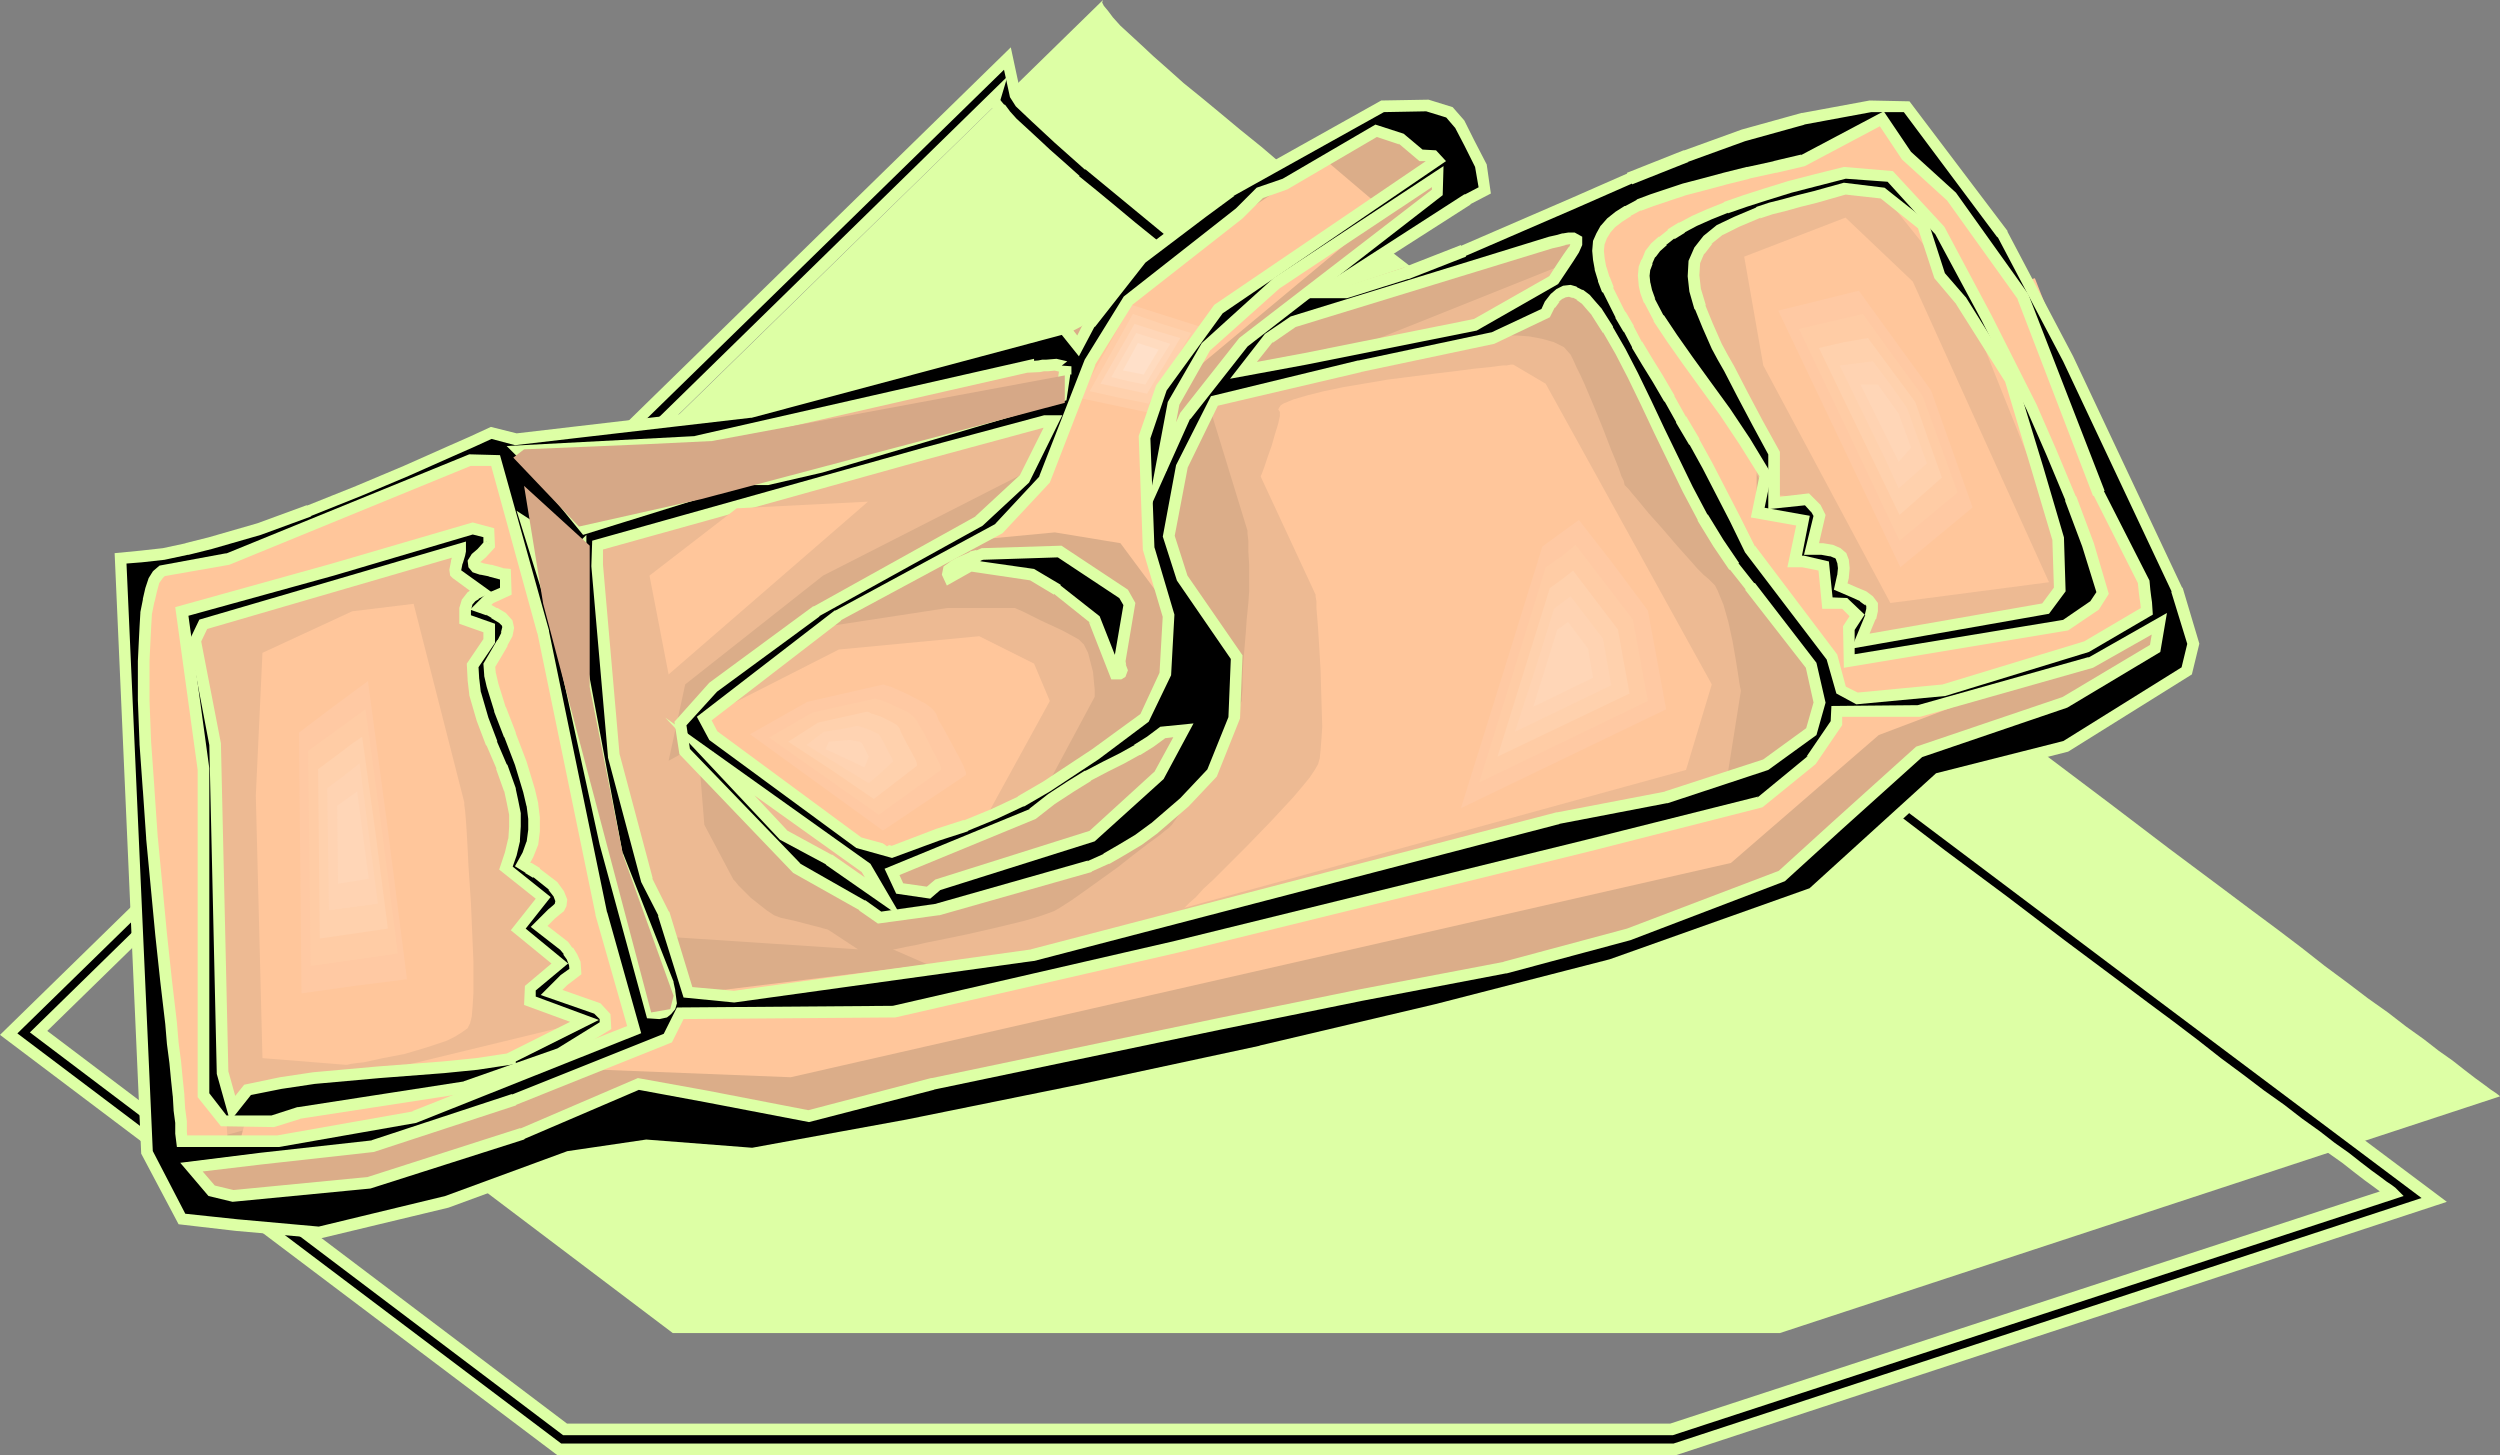 <?xml version="1.0" encoding="UTF-8" standalone="no"?>
<svg
   version="1.0"
   width="76.454mm"
   height="44.501mm"
   id="svg69"
   sodipodi:docname="Serving Tray 3.wmf"
   xmlns:inkscape="http://www.inkscape.org/namespaces/inkscape"
   xmlns:sodipodi="http://sodipodi.sourceforge.net/DTD/sodipodi-0.dtd"
   xmlns="http://www.w3.org/2000/svg"
   xmlns:svg="http://www.w3.org/2000/svg">
  <rect width="100%" height="100%" fill="#808080" stroke="none"/>
  <sodipodi:namedview
     id="namedview69"
     pagecolor="#ffffff"
     bordercolor="#000000"
     borderopacity="0.25"
     inkscape:showpageshadow="2"
     inkscape:pageopacity="0.0"
     inkscape:pagecheckerboard="0"
     inkscape:deskcolor="#d1d1d1"
     inkscape:document-units="mm" />
  <defs
     id="defs1">
    <pattern
       id="WMFhbasepattern"
       patternUnits="userSpaceOnUse"
       width="6"
       height="6"
       x="0"
       y="0" />
  </defs>
  <path
     style="fill:#ddffa5;fill-opacity:1;fill-rule:evenodd;stroke:none"
     d="M 127.488,0 16.896,108.096 77.76,154.08 h 127.968 l 83.232,-27.36 -0.096,-0.096 -0.384,-0.288 -0.576,-0.384 -0.768,-0.576 -1.056,-0.768 -1.248,-0.96 -1.344,-1.056 -1.632,-1.152 -1.728,-1.344 -2.016,-1.44 -2.112,-1.632 -2.304,-1.632 -2.4,-1.824 -2.592,-1.92 -2.688,-2.112 -2.784,-2.112 -2.976,-2.208 -3.072,-2.304 -6.432,-4.8 -6.816,-5.184 -7.008,-5.28 -7.392,-5.568 -7.488,-5.664 -15.264,-11.616 -15.168,-11.712 -7.488,-5.76 -7.2,-5.568 -7.008,-5.472 -6.624,-5.28 -6.336,-4.896 -2.976,-2.4 -2.88,-2.304 -2.688,-2.208 -2.592,-2.208 -2.496,-2.016 -2.304,-1.92 -2.208,-1.824 -2.016,-1.632 -1.824,-1.632 -1.632,-1.44 -1.44,-1.344 -1.248,-1.152 -1.152,-1.056 -0.864,-0.96 -0.576,-0.768 -0.48,-0.576 -0.192,-0.384 z"
     id="path1" />
  <path
     style="fill:#000000;fill-opacity:1;fill-rule:evenodd;stroke:none"
     d="m 115.008,11.232 -0.096,0.288 0.192,0.384 0.48,0.576 0.576,0.768 0.864,0.96 1.152,1.056 1.248,1.152 1.44,1.344 1.632,1.44 1.824,1.632 2.016,1.632 2.208,1.824 2.304,1.92 2.496,2.016 2.592,2.208 2.784,2.208 2.784,2.304 2.976,2.4 6.336,4.896 6.72,5.28 6.912,5.472 7.296,5.568 7.392,5.76 15.264,11.712 15.264,11.616 7.488,5.664 7.296,5.568 7.104,5.28 6.816,5.184 6.432,4.8 3.072,2.304 2.976,2.208 2.784,2.112 2.688,2.112 2.592,1.92 2.4,1.824 2.304,1.632 2.112,1.632 2.016,1.44 1.728,1.344 1.632,1.152 1.344,1.056 1.248,0.96 1.056,0.768 0.768,0.576 0.576,0.384 0.384,0.288 0.096,0.096 -83.328,27.264 H 65.28 L 4.416,119.232 Z M 0.96,119.52 l 63.648,48 H 193.632 L 281.376,138.72 249.888,115.104 218.496,91.488 179.04,61.44 159.456,46.176 140.064,30.816 125.856,19.104 122.4,16.032 l -2.688,-2.496 -1.824,-1.728 -0.576,-0.864 -0.864,-4.224 z"
     id="path2" />
  <path
     style="fill:#ddffa5;fill-opacity:1;fill-rule:nonzero;stroke:none"
     d="m 115.488,11.712 -1.152,-0.672 -0.096,0.576 0.288,0.672 0.576,0.576 h -0.096 l 0.576,0.768 0.096,0.096 0.864,0.96 1.152,1.056 1.248,1.152 1.44,1.344 1.632,1.44 1.824,1.632 h 0.096 l 2.016,1.632 2.208,1.824 2.304,1.92 2.496,2.016 h -0.096 l 2.592,2.208 h 0.096 l 2.784,2.208 2.784,2.304 2.976,2.4 v 0.096 l 6.336,4.896 6.72,5.28 V 48 l 6.912,5.472 v 0.096 l 7.296,5.568 7.392,5.76 15.264,11.712 15.264,11.616 7.488,5.664 7.296,5.568 7.104,5.28 6.816,5.184 6.432,4.8 3.072,2.304 2.976,2.208 2.784,2.112 2.688,2.112 2.592,1.92 2.4,1.824 2.304,1.632 2.112,1.632 2.016,1.44 1.728,1.344 1.632,1.152 1.344,1.056 1.248,0.96 1.056,0.768 0.768,0.576 0.576,0.384 0.384,0.288 -0.096,-0.096 0.096,0.096 0.288,-1.152 -83.328,27.264 H 193.248 65.28 l 0.384,0.096 -60.864,-45.984 0.096,1.056 110.592,-108 0.96,-2.88 -112.992,110.496 61.632,46.56 h 128.256 l 84.48,-27.648 -0.864,-0.864 -0.096,-0.096 -0.384,-0.288 -0.576,-0.384 -0.768,-0.576 -1.056,-0.768 -1.248,-0.96 -1.344,-1.056 -1.632,-1.152 -1.728,-1.344 -2.016,-1.44 -2.112,-1.632 -2.304,-1.632 -2.4,-1.824 -2.592,-1.92 -2.688,-2.112 -2.784,-2.112 -2.976,-2.208 -3.072,-2.304 -6.432,-4.8 -6.816,-5.184 -7.104,-5.28 -7.296,-5.568 -7.488,-5.664 -15.264,-11.616 -15.264,-11.712 -7.392,-5.76 -7.296,-5.568 v 0.096 L 157.92,47.04 v -0.096 l -6.72,-5.28 -6.336,-4.896 v 0.096 l -2.976,-2.4 -2.784,-2.304 -2.784,-2.208 h 0.096 l -2.592,-2.208 h -0.096 l -2.496,-2.016 -2.304,-1.92 -2.208,-1.824 -2.016,-1.632 h 0.096 l -1.824,-1.632 -1.632,-1.44 -1.44,-1.344 -1.248,-1.152 -1.152,-1.056 -0.864,-0.96 0.096,0.096 -0.576,-0.768 h -0.096 l -0.48,-0.576 0.096,0.096 -0.192,-0.384 0.096,0.48 0.864,-2.88 z"
     id="path3" />
  <path
     style="fill:#ddffa5;fill-opacity:1;fill-rule:nonzero;stroke:none"
     d="m 0,119.616 64.416,48.576 H 193.728 L 282.816,138.912 250.272,114.528 218.88,90.912 179.424,60.864 159.84,45.6 v 0.096 L 140.448,30.336 126.24,18.624 h 0.096 l -3.456,-3.072 -2.688,-2.496 -1.824,-1.728 0.096,0.096 -0.576,-0.864 0.096,0.288 L 116.832,5.472 0,119.616 1.44,120 116.928,7.2 l -1.152,-0.384 0.96,4.416 0.672,1.056 1.824,1.728 2.688,2.496 3.456,3.072 h 0.096 l 14.208,11.712 19.392,15.36 v 0.096 l 19.584,15.264 39.456,30.048 31.392,23.616 31.488,23.616 0.192,-1.248 -87.744,28.8 h 0.192 -129.024 l 0.384,0.096 -63.648,-48 L 1.44,120 Z"
     id="path4" />
  <path
     style="fill:#dbad89;fill-opacity:1;fill-rule:evenodd;stroke:none"
     d="m 124.992,37.728 23.232,-17.76 12.672,-7.104 7.584,2.496 2.016,5.088 -17.664,13.632 33.408,-11.136 38.976,53.184 25.344,-6.624 0.96,6.144 -16.704,9.12 -11.616,2.976 -15.744,14.688 -41.472,12.096 -73.92,16.8 -19.776,-3.072 -22.176,10.656 -26.304,2.496 -4.128,-8.16 52.608,-68.256 z"
     id="path5" />
  <path
     style="fill:#edba93;fill-opacity:1;fill-rule:evenodd;stroke:none"
     d="m 139.776,46.944 0.768,-2.208 18.144,-3.36 14.4,-2.592 h 2.304 l 1.344,0.096 1.536,0.288 1.344,0.384 1.152,0.576 0.768,0.864 0.288,0.576 0.384,0.864 0.48,0.96 0.48,1.056 1.056,2.496 1.056,2.592 0.96,2.496 0.48,1.152 0.384,0.96 0.288,0.864 0.288,0.576 0.096,0.48 0.096,0.096 0.096,0.096 0.288,0.288 0.384,0.48 0.576,0.672 1.344,1.632 1.632,1.824 1.728,2.016 1.632,1.824 0.672,0.768 0.672,0.672 0.576,0.48 0.384,0.384 0.384,0.384 0.288,0.576 0.672,1.632 0.576,2.016 0.48,2.208 0.384,2.208 0.288,1.824 0.096,0.672 0.096,0.576 0.096,0.384 v 0.096 l -1.92,12.096 -90.144,20.352 -5.952,-2.592 h 0.192 l 0.48,-0.096 0.864,-0.192 1.056,-0.192 1.248,-0.288 1.44,-0.288 3.264,-0.672 3.36,-0.768 3.168,-0.768 1.344,-0.384 1.152,-0.384 1.056,-0.384 0.672,-0.384 1.344,-0.864 1.632,-1.152 3.744,-2.688 1.824,-1.44 1.632,-1.248 1.44,-1.056 0.576,-0.48 0.384,-0.288 0.384,-0.384 0.48,-0.672 0.576,-0.864 0.672,-1.056 1.344,-2.304 1.44,-2.592 1.344,-2.592 0.576,-1.152 0.576,-0.96 0.48,-0.864 0.288,-0.672 0.192,-0.384 0.096,-0.192 V 80.64 l 0.096,-0.96 v -1.44 l 0.096,-1.728 0.288,-3.456 0.096,-1.44 0.096,-0.96 0.096,-0.96 0.096,-1.344 V 65.28 l -0.096,-1.536 v -1.248 l -0.096,-0.864 v -0.288 l -4.416,-14.4 54.432,-17.76 5.088,18.432 14.496,27.84 31.776,-7.104 L 216,14.4 189.696,26.976 Z"
     id="path6" />
  <path
     style="fill:#ffc69b;fill-opacity:1;fill-rule:evenodd;stroke:none"
     d="m 121.344,52.896 6.336,-17.76 25.44,-16.704 7.008,5.952 -25.824,21.504 1.824,25.824 -6.624,-8.928 -7.584,-1.248 -10.176,0.96 z"
     id="path7" />
  <path
     style="fill:#edba93;fill-opacity:1;fill-rule:evenodd;stroke:none"
     d="m 82.848,80.544 0.48,-0.48 0.672,-0.576 1.728,-1.344 4.128,-2.592 2.016,-1.248 1.632,-0.96 0.672,-0.384 0.48,-0.192 0.384,-0.192 0.096,-0.096 14.4,-2.208 h 7.776 l 0.192,0.096 0.672,0.288 0.96,0.48 1.152,0.576 2.496,1.152 1.056,0.576 0.864,0.48 0.576,0.576 0.48,0.96 0.576,2.208 0.096,1.056 0.096,0.96 v 0.864 l -6.336,11.808 -12.096,4.512 z"
     id="path8" />
  <path
     style="fill:#ffc69b;fill-opacity:1;fill-rule:evenodd;stroke:none"
     d="m 79.584,114.912 48.096,-5.952 76.032,-18.432 8.928,-9.216 36.288,-12.96 2.208,3.744 -33.984,12.864 -17.088,14.784 -108.672,24.768 -26.688,-1.056 0.192,-0.096 0.48,-0.192 0.672,-0.48 0.96,-0.48 1.152,-0.576 1.248,-0.672 2.784,-1.44 2.688,-1.536 1.248,-0.768 1.152,-0.672 0.96,-0.576 0.672,-0.48 0.48,-0.384 z"
     id="path9" />
  <path
     style="fill:#edba93;fill-opacity:1;fill-rule:evenodd;stroke:none"
     d="m 64.704,49.92 20.736,-1.536 39.264,-9.6 -4.128,14.784 -25.44,12.96 -15.936,12.576 -1.92,8.832 4.512,-2.496 20.736,13.152 0.288,6.336 -9.6,-5.184 -12.576,-14.016 0.768,9.6 3.36,6.336 0.192,0.192 0.384,0.48 0.672,0.672 0.768,0.768 1.824,1.44 0.864,0.576 0.768,0.288 1.728,0.384 1.824,0.48 0.768,0.192 0.672,0.192 0.384,0.096 0.192,0.096 3.36,2.208 -21.888,-1.44 -7.008,-17.376 -1.44,4.416 -0.768,24.384 -47.328,12.96 L 18.144,72.48 57.312,51.36 Z"
     id="path10" />
  <path
     style="fill:#ffc69b;fill-opacity:1;fill-rule:evenodd;stroke:none"
     d="M 218.208,12.864 234.144,32.16 227.808,35.136 216,20.352 Z"
     id="path11" />
  <path
     style="fill:#ffc69b;fill-opacity:1;fill-rule:evenodd;stroke:none"
     d="m 187.488,21.792 -3.648,8.16 27.36,50.592 12.192,1.536 26.976,-11.424 -15.168,-38.496 -8.16,2.208 13.728,34.368 -26.304,6.72 1.152,-5.952 -2.976,-1.152 0.384,-3.264 -5.184,-0.768 1.536,-6.624 -6.336,-0.768 v -7.776 l -10.368,-21.504 25.92,-7.008 0.768,-8.448 z"
     id="path12" />
  <path
     style="fill:#ffc69b;fill-opacity:1;fill-rule:evenodd;stroke:none"
     d="M 57.024,50.688 19.2,67.104 l 1.152,3.552 34.464,-8.928 -1.536,2.976 2.592,3.36 -1.824,2.208 2.208,0.672 0.288,8.928 4.512,16.512 -2.208,2.976 5.856,5.568 -4.32,2.208 5.472,4.416 -4.032,2.976 6.624,3.36 -39.552,9.6 -1.152,4.416 18.144,-1.056 28.128,-11.808 z"
     id="path13" />
  <path
     style="fill:#ffc69b;fill-opacity:1;fill-rule:evenodd;stroke:none"
     d="m 22.368,63.456 -7.104,3.072 3.648,66.912 H 26.4 Z"
     id="path14" />
  <path
     style="fill:#ffc69b;fill-opacity:1;fill-rule:evenodd;stroke:none"
     d="m 79.584,83.904 17.376,-8.832 16.224,-1.536 6.336,3.168 1.824,4.32 -7.008,12.768 -14.016,5.952 z"
     id="path15" />
  <path
     style="fill:#ffc69b;fill-opacity:1;fill-rule:evenodd;stroke:none"
     d="m 123.552,46.848 7.008,-12.768 9.6,3.072 -7.008,11.712 z"
     id="path16" />
  <path
     style="fill:#ffcca5;fill-opacity:1;fill-rule:evenodd;stroke:none"
     d="m 124.704,45.984 3.072,-5.376 2.976,-5.376 8.16,2.592 -2.976,4.992 -3.072,4.896 z"
     id="path17" />
  <path
     style="fill:#ffd1ad;fill-opacity:1;fill-rule:evenodd;stroke:none"
     d="m 125.952,45.216 4.992,-8.928 3.36,1.152 3.36,1.056 -2.4,4.128 -2.496,4.032 -3.36,-0.672 z"
     id="path18" />
  <path
     style="fill:#ffd6b7;fill-opacity:1;fill-rule:evenodd;stroke:none"
     d="m 127.2,44.352 3.936,-6.912 2.688,0.864 2.592,0.768 -1.92,3.264 -1.92,3.168 z"
     id="path19" />
  <path
     style="fill:#ffdbbf;fill-opacity:1;fill-rule:evenodd;stroke:none"
     d="m 128.448,43.584 2.88,-5.088 3.936,1.248 -1.44,2.304 -1.44,2.4 -1.92,-0.384 z"
     id="path20" />
  <path
     style="fill:#ffe0c9;fill-opacity:1;fill-rule:evenodd;stroke:none"
     d="m 129.792,42.816 1.728,-3.168 2.4,0.768 -1.728,2.88 z"
     id="path21" />
  <path
     style="fill:#000000;fill-opacity:1;fill-rule:evenodd;stroke:none"
     d="m 102.144,103.776 -2.016,-3.456 -18.144,-12.96 8.544,9.12 5.28,2.88 z m 67.68,-87.264 1.344,2.688 0.48,2.784 -2.016,1.056 -16.8,10.752 h 2.784 l 6.912,-2.208 6.624,-2.592 12.864,-5.568 6.336,-2.784 6.528,-2.592 6.624,-2.4 6.912,-1.92 7.776,-1.44 h 4.224 l 11.04,14.784 7.584,14.4 12.576,26.688 1.92,6.24 -0.768,3.168 -14.016,8.736 -14.688,3.648 -14.592,13.344 -23.232,8.256 -20.16,5.184 -20.352,4.8 -20.544,4.416 -20.352,4.128 -17.856,3.264 -12.288,-0.96 -8.928,1.344 -14.112,5.184 -14.688,3.552 -9.6,-0.864 -6.336,-0.672 -4.032,-7.776 -3.072,-68.64 2.4,-0.192 2.592,-0.288 2.688,-0.576 2.688,-0.672 5.664,-1.632 5.76,-2.112 5.76,-2.304 5.472,-2.304 5.184,-2.304 2.4,-1.056 2.304,-1.056 2.784,0.768 27.072,-3.168 36.288,-9.696 1.632,2.112 1.344,-2.592 5.952,-7.584 7.104,-5.376 3.264,-2.4 17.568,-9.792 5.184,-0.096 2.496,0.768 1.152,1.344 z m -5.568,1.44 -2.304,-1.92 -2.88,-0.96 -10.56,6.24 -2.88,0.96 -2.4,2.4 -12.864,10.08 -4.416,7.104 -5.184,13.536 -5.28,5.664 -18.624,10.08 -15.456,11.904 1.056,2.016 16.8,12.384 3.84,1.056 5.28,-2.016 3.264,-1.056 3.264,-1.344 3.072,-1.44 2.976,-1.728 5.664,-3.744 5.664,-4.128 2.4,-5.184 0.384,-6.72 -2.304,-7.68 -0.48,-12.96 1.92,-5.664 6.624,-9.12 25.344,-17.184 -0.48,-0.576 z m 61.344,4.8 -5.28,-4.8 -2.784,-4.224 -9.12,4.8 -3.264,0.768 -3.072,0.672 -2.688,0.672 -2.496,0.672 -2.208,0.576 -2.016,0.672 -1.728,0.576 -1.536,0.576 -1.248,0.672 -1.056,0.672 -0.864,0.672 -0.672,0.768 -0.48,0.768 -0.288,0.768 -0.096,0.96 0.096,0.96 0.192,1.056 0.384,1.248 0.48,1.248 0.672,1.344 0.768,1.536 0.96,1.632 0.96,1.824 1.152,1.92 1.248,2.016 1.344,2.304 1.344,2.4 1.536,2.592 1.536,2.784 1.536,2.976 1.632,3.168 1.728,3.456 9.504,12.48 0.96,3.84 1.92,0.96 10.08,-0.96 16.416,-4.992 7.008,-4.128 -0.096,-0.96 -0.096,-0.672 -0.096,-0.768 -0.096,-0.96 -5.184,-10.272 -8.736,-22.752 z m -1.44,3.84 -5.664,-6.24 -5.28,-0.384 -3.36,0.864 -2.976,0.768 -2.784,0.864 -2.4,0.768 -2.208,0.768 -1.92,0.768 -1.728,0.768 -1.44,0.768 -1.248,0.768 -0.96,0.768 -0.864,0.768 -0.576,0.768 -0.384,0.864 -0.288,0.768 -0.096,0.864 0.096,0.96 0.192,0.864 0.384,1.056 1.056,2.016 1.536,2.304 1.824,2.592 2.016,2.784 2.304,3.168 2.304,3.456 2.4,3.84 -0.96,4.32 5.28,0.96 -0.96,4.704 h 0.96 l 2.4,0.48 0.384,4.32 h 2.016 l 1.44,1.44 -0.96,1.44 v 3.84 l 25.056,-4.128 3.36,-2.304 0.96,-1.44 -1.728,-5.568 -2.016,-5.376 -2.208,-5.28 -2.304,-5.28 -5.184,-10.272 z m -80.448,12.96 22.464,-17.28 v -1.92 l -18.624,12.384 -8.16,7.296 -3.744,6.624 -1.44,7.68 2.784,-6.24 z m 78.624,-13.44 -4.8,-3.84 -4.32,-0.48 -3.36,0.96 -1.92,0.48 -1.728,0.48 -1.536,0.384 -1.44,0.48 -2.496,1.056 -1.92,0.96 -1.44,1.152 -0.96,1.248 -0.576,1.344 -0.096,1.536 0.192,1.728 0.576,1.92 0.864,2.112 1.056,2.4 0.672,1.248 0.768,1.344 1.536,2.976 1.728,3.264 1.92,3.552 v 5.76 l 3.84,-0.48 0.96,1.056 0.48,0.864 -0.96,3.84 h 1.248 l 1.056,0.192 0.672,0.288 0.48,0.384 0.192,0.576 0.096,0.768 -0.096,0.96 -0.288,1.152 1.536,0.672 1.056,0.48 0.672,0.48 0.384,0.48 v 0.672 l -0.192,0.768 -0.48,1.152 -0.672,1.632 21.408,-3.744 1.632,-2.208 -0.192,-5.952 -2.4,-8.064 -3.072,-10.272 -5.76,-9.12 -2.496,-2.88 z m -42.72,6.24 0.864,-1.344 0.768,-1.152 0.672,-0.96 0.288,-0.672 v -0.48 l -0.384,-0.192 h -0.48 l -0.576,0.096 -0.672,0.192 -0.864,0.192 -29.76,9.12 -2.784,1.92 -2.976,3.744 7.2,-1.344 19.584,-3.936 z m 29.76,44.544 -7.104,-9.12 -1.824,-2.304 -1.824,-2.688 -1.824,-2.976 -1.728,-3.264 -3.264,-6.72 -1.536,-3.264 -1.536,-3.168 -1.44,-2.784 -1.44,-2.496 -1.344,-2.112 -0.672,-0.768 -0.576,-0.672 -0.672,-0.48 -0.576,-0.288 -0.576,-0.192 -0.576,0.096 -0.576,0.288 -0.576,0.48 -0.576,0.768 -0.48,0.96 -6.144,2.88 -15.36,3.264 -16.8,3.936 -3.744,7.68 -1.536,8.064 1.536,4.8 6.336,9.12 -0.288,7.008 -2.592,6.432 -3.168,3.36 -3.456,2.976 -1.824,1.344 -1.92,1.152 -1.824,1.056 -1.92,0.864 -17.568,4.992 -6.72,0.96 -2.016,-1.44 -7.584,-4.32 -12.96,-13.44 -0.48,-3.264 3.84,-4.224 11.904,-8.736 18.816,-10.464 5.184,-4.8 3.36,-6.72 h -0.96 l -13.824,3.744 -37.92,10.56 v 2.4 l 1.92,21.984 3.84,14.4 1.92,3.84 2.784,9.12 5.376,0.48 34.464,-4.8 60.768,-15.84 12.48,-2.4 11.52,-3.744 5.28,-3.84 0.96,-3.36 z m -86.688,-31.104 0.48,-3.456 v 0.096 l -1.152,-0.288 -0.96,0.096 h -0.48 l -0.48,0.096 -1.248,0.096 v -0.096 l -38.4,8.736 -20.352,1.056 1.056,1.056 6.432,7.872 18.144,-5.664 h 2.976 l 6.144,-1.44 z M 62.784,73.056 57.312,53.184 h -2.976 l -28.032,11.424 -7.584,1.344 -0.48,0.48 -0.48,0.672 -0.288,1.056 -0.288,1.248 -0.288,1.44 -0.096,1.632 -0.096,1.92 -0.096,2.016 v 4.512 l 0.192,4.992 0.384,5.376 0.384,5.568 1.056,11.136 0.576,5.376 0.576,4.896 0.192,2.304 0.288,2.208 0.192,2.016 0.192,1.824 0.096,1.632 0.192,1.44 v 1.248 l 0.096,0.96 H 32.16 l 15.744,-2.784 25.44,-10.08 -3.84,-13.44 z m 3.744,-9.024 h -0.384 l -5.28,-3.456 3.36,10.56 5.76,26.304 5.28,19.68 h 0.864 l 0.672,-0.192 0.384,-0.192 0.288,-0.384 0.096,-0.384 -0.192,-1.344 -0.192,-0.864 -5.856,-14.88 -4.224,-22.464 v -12.96 z m -9.984,-1.056 v -1.44 l -1.92,-0.48 -16.224,4.8 -17.376,4.8 2.496,18.24 v 37.728 l 2.304,2.976 h 5.76 l 2.976,-0.96 19.2,-2.976 10.944,-3.84 5.28,-3.264 v -1.056 l -0.96,-0.96 -5.28,-1.824 1.44,-1.44 1.344,-0.96 -0.096,-0.96 -0.288,-0.768 -0.48,-0.672 -0.48,-0.576 -2.88,-2.304 1.44,-1.44 0.576,-0.384 0.288,-0.288 0.192,-0.384 0.096,-0.48 -0.288,-0.768 -0.672,-0.864 -1.92,-1.536 -0.96,-0.576 -0.672,-0.384 0.672,-1.152 0.48,-1.344 L 61.728,96 V 94.56 L 61.536,93.024 61.152,91.392 60.192,88.224 58.944,84.96 57.792,81.984 56.928,79.2 56.64,77.952 l -0.096,-1.056 0.864,-1.44 0.672,-1.152 0.48,-0.96 0.192,-0.768 L 58.656,72 58.08,71.424 l -0.96,-0.576 -0.672,-0.384 -0.864,-0.288 0.96,-0.96 1.92,-0.864 v -2.016 h -0.48 L 56.64,65.952 55.68,65.76 55.008,65.568 54.72,65.28 v -0.288 l 0.288,-0.48 0.672,-0.576 z m -3.84,3.36 -0.096,-0.096 v -0.288 l 0.192,-0.96 0.288,-0.96 0.096,-0.384 v -0.192 l -29.664,8.64 -0.96,2.016 2.304,11.904 0.864,38.016 1.152,4.128 1.728,-2.208 3.84,-0.768 3.84,-0.576 7.488,-0.672 7.488,-0.576 3.84,-0.384 3.84,-0.576 v -0.096 l 8.64,-4.32 -6.336,-2.304 v -1.44 l 3.456,-2.88 -4.8,-3.936 2.88,-3.648 -4.32,-3.456 0.576,-1.632 0.384,-1.632 0.096,-1.536 v -1.44 l -0.288,-1.44 -0.288,-1.344 -0.96,-2.688 -1.152,-2.688 -1.056,-2.784 -0.864,-2.976 -0.192,-1.632 -0.096,-1.632 1.92,-2.784 v -1.536 l -2.784,-0.96 v -1.248 l 0.192,-0.768 0.576,-0.672 0.48,-0.288 0.576,-0.288 z m 77.856,3.456 -0.672,-1.152 -7.392,-4.896 -8.928,0.288 -0.48,0.192 -0.768,0.192 -1.536,0.672 -0.672,0.384 -0.48,0.384 -0.096,0.48 0.192,0.48 2.496,-1.44 7.104,1.056 2.88,1.728 4.32,3.456 2.4,6.24 h 0.48 l 0.192,-0.096 0.096,-0.288 -0.192,-0.48 -0.096,-0.576 z m 108.096,11.424 10.464,-6.24 0.48,-2.88 -7.968,4.512 -19.776,5.568 h -9.6 v 1.44 l -2.88,4.224 -5.952,4.896 -19.872,4.992 -47.616,11.712 -32.544,7.488 -24.768,0.192 -1.44,2.88 -17.76,7.104 -16.32,5.376 -12.96,1.44 -8.064,0.96 2.4,2.784 2.4,0.576 15.84,-1.536 17.664,-5.664 13.44,-5.76 7.776,1.44 11.904,2.304 14.304,-3.744 33.024,-6.912 16.512,-3.36 16.608,-3.168 14.304,-3.84 17.664,-6.72 6.336,-5.76 9.6,-8.64 z m -112.416,15.456 7.68,-7.008 2.88,-5.28 -2.4,0.288 -1.44,1.056 -1.536,0.96 -1.728,0.96 -1.92,0.96 -2.016,1.056 -2.016,1.248 -2.208,1.44 -2.208,1.728 -16.224,6.72 0.864,1.92 3.36,0.48 1.056,-0.96 z"
     id="path22" />
  <path
     style="fill:#ddffa5;fill-opacity:1;fill-rule:nonzero;stroke:none"
     d="m 104.256,106.08 -3.648,-6.24 -23.712,-16.896 13.248,14.112 5.376,2.88 h -0.096 l 8.832,6.144 -1.728,-2.88 -6.336,-4.416 h -0.096 l -5.28,-2.88 0.192,0.096 -8.544,-9.12 -0.864,1.056 18.144,12.96 -0.192,-0.192 2.016,3.456 0.96,-0.96 z"
     id="path23" />
  <path
     style="fill:#ddffa5;fill-opacity:1;fill-rule:nonzero;stroke:none"
     d="m 169.248,16.8 1.344,2.688 -0.096,-0.192 0.48,2.784 0.384,-0.672 -2.016,1.056 h -0.096 l -18.624,12 h 5.088 l 7.008,-2.208 h 0.096 l 6.624,-2.592 V 29.568 L 182.304,24 188.64,21.216 v 0.096 l 6.528,-2.592 h -0.096 l 6.624,-2.4 6.912,-1.92 h -0.096 l 7.776,-1.44 h -0.096 4.224 l -0.576,-0.288 11.04,14.784 V 27.36 l 7.584,14.4 12.576,26.688 -0.096,-0.096 1.92,6.24 v -0.384 l -0.768,3.168 0.288,-0.384 -14.016,8.736 0.192,-0.096 -14.784,3.744 -14.784,13.44 0.288,-0.192 -23.232,8.256 -20.16,5.184 -20.352,4.8 h 0.096 l -20.544,4.416 -20.352,4.128 -17.856,3.264 h 0.192 l -12.384,-0.96 -9.12,1.344 -14.112,5.184 -14.688,3.552 h 0.288 l -9.6,-0.864 -6.336,-0.672 0.48,0.384 -4.032,-7.776 0.096,0.288 -3.072,-68.64 -0.576,0.672 2.4,-0.192 2.592,-0.288 2.688,-0.576 h 0.096 l 2.688,-0.672 5.664,-1.632 5.76,-2.112 0.096,-0.096 5.76,-2.304 5.472,-2.304 5.184,-2.304 2.4,-1.056 2.304,-1.056 -0.48,0.096 2.88,0.768 27.264,-3.168 h 0.096 l 36.288,-9.696 -0.768,-0.288 2.304,2.88 1.824,-3.456 v 0.096 l 5.952,-7.584 -0.192,0.192 7.104,-5.376 3.264,-2.4 h -0.096 l 17.568,-9.792 -0.288,0.096 5.184,-0.096 h -0.192 l 2.496,0.768 -0.288,-0.192 1.152,1.344 -0.096,-0.192 1.152,2.208 1.152,-0.576 -1.152,-2.304 -1.344,-1.536 -2.784,-0.864 -5.472,0.096 -17.664,9.888 h -0.096 l -3.264,2.4 -7.2,5.472 -6.048,7.68 -1.344,2.688 1.152,-0.096 -1.92,-2.496 -36.768,9.792 h 0.096 L 59.52,50.112 h 0.288 l -3.072,-0.768 -2.496,1.152 -2.4,1.056 -5.184,2.304 -5.472,2.304 -5.76,2.304 0.096,-0.096 -5.76,2.112 -5.664,1.632 -2.688,0.672 h 0.096 l -2.688,0.576 -2.592,0.288 -2.976,0.288 3.072,69.408 4.32,8.16 6.624,0.768 9.792,0.864 14.784,-3.552 14.112,-5.184 h -0.096 l 8.928,-1.344 h -0.192 l 12.384,0.96 17.952,-3.264 20.352,-4.128 20.544,-4.416 h 0.096 l 20.352,-4.8 20.16,-5.184 23.424,-8.352 14.688,-13.44 -0.288,0.192 14.784,-3.744 14.304,-8.928 0.864,-3.552 -1.92,-6.432 -0.096,-0.096 -12.576,-26.688 -7.584,-14.4 v -0.096 l -11.328,-14.976 -4.608,-0.096 -7.776,1.44 h -0.096 l -6.912,1.92 -6.624,2.4 h -0.096 l -6.528,2.592 v 0.096 l -6.336,2.784 -12.864,5.568 V 28.32 l -6.624,2.592 h 0.096 l -6.912,2.208 h 0.192 -2.784 l 0.384,1.248 16.8,-10.752 h -0.096 l 2.4,-1.248 -0.48,-3.36 -1.44,-2.784 z"
     id="path24" />
  <path
     style="fill:#ddffa5;fill-opacity:1;fill-rule:nonzero;stroke:none"
     d="m 164.256,17.28 0.384,0.192 -2.4,-2.016 -3.264,-1.056 -10.848,6.336 0.192,-0.096 -3.072,1.056 -2.496,2.496 0.096,-0.096 -12.96,10.176 -4.512,7.296 -5.28,13.536 0.192,-0.192 -5.28,5.664 L 115.2,60.48 96.576,70.56 H 96.48 l -15.936,12.288 1.44,2.688 16.992,12.48 4.128,1.152 5.472,-2.016 3.264,-1.056 0.096,-0.096 3.264,-1.344 3.072,-1.44 h 0.096 l 2.976,-1.728 5.664,-3.744 5.76,-4.32 2.592,-5.376 0.384,-7.008 -2.304,-7.776 v 0.192 l -0.48,-12.96 v 0.192 l 1.92,-5.664 -0.096,0.192 6.624,-9.12 -0.192,0.192 25.92,-17.664 -1.152,-1.248 -1.728,-0.096 -0.192,1.344 h 1.632 l -0.48,-0.288 0.48,0.576 0.096,-0.96 -25.44,17.28 -6.72,9.312 -2.016,5.856 0.48,13.152 2.304,7.776 v -0.192 l -0.384,6.72 0.096,-0.288 -2.4,5.184 0.192,-0.288 -5.664,4.128 -5.664,3.744 -2.976,1.728 h 0.096 l -3.072,1.44 -3.264,1.344 0.096,-0.096 -3.264,1.056 -5.28,2.016 h 0.384 l -3.84,-1.056 0.192,0.096 -16.8,-12.384 0.192,0.288 -1.056,-2.016 -0.192,0.864 15.456,-11.904 h -0.096 l 18.72,-10.08 5.472,-5.856 5.28,-13.632 -0.096,0.096 4.416,-7.104 -0.192,0.192 12.864,-10.08 0.096,-0.096 2.4,-2.4 -0.288,0.192 2.976,-1.056 10.656,-6.24 -0.576,0.096 2.88,0.96 -0.192,-0.192 2.496,2.112 z"
     id="path25" />
  <path
     style="fill:#ddffa5;fill-opacity:1;fill-rule:nonzero;stroke:none"
     d="m 226.08,22.272 -5.28,-4.8 0.096,0.096 -3.168,-4.704 -9.6,5.088 0.096,-0.096 -3.264,0.768 h 0.096 l -3.072,0.672 h -0.096 l -2.688,0.672 -2.496,0.672 -2.208,0.576 -3.744,1.248 -1.536,0.576 -0.096,0.096 -1.248,0.672 h -0.096 l -1.056,0.672 -0.96,0.768 -0.672,0.768 -0.096,0.096 -0.48,0.864 -0.384,0.864 -0.096,1.152 0.096,1.056 0.192,1.056 V 31.2 l 0.384,1.248 v 0.096 l 0.48,1.248 h 0.096 l 1.44,2.88 v 0.096 l 0.96,1.632 v -0.096 l 0.96,1.824 v 0.096 l 1.152,1.92 1.248,2.016 1.344,2.304 v -0.096 l 1.344,2.4 v 0.096 l 1.536,2.592 V 51.36 l 1.536,2.784 3.168,6.144 1.728,3.552 9.504,12.48 -0.096,-0.192 1.152,4.032 2.304,1.248 10.272,-0.96 16.608,-5.088 7.392,-4.32 -0.096,-1.44 -0.096,-0.672 -0.096,-0.768 -0.096,-1.056 -5.28,-10.368 h 0.096 l -8.832,-22.752 -8.352,-11.712 -1.056,0.864 8.256,11.52 -0.096,-0.096 8.736,22.752 h 0.096 l 5.184,10.272 -0.096,-0.192 0.096,0.96 0.096,0.768 0.096,0.672 0.096,0.96 0.288,-0.672 -7.008,4.128 0.192,-0.096 -16.416,4.992 h 0.096 l -10.08,0.96 0.384,0.096 -1.92,-0.96 0.384,0.384 -1.056,-3.936 -9.504,-12.576 v 0.096 l -1.728,-3.456 -3.168,-6.144 -1.536,-2.784 v -0.096 l -1.536,-2.592 v 0.096 l -1.344,-2.4 v -0.096 l -1.344,-2.304 -1.248,-2.016 -1.152,-1.92 v 0.096 l -0.96,-1.824 V 37.632 L 187.872,36 v 0.096 l -1.44,-2.88 h 0.096 l -0.48,-1.248 v 0.096 l -0.384,-1.248 v 0.096 l -0.192,-1.056 -0.096,-0.96 v 0.192 l 0.096,-0.96 v 0.096 l 0.288,-0.768 -0.096,0.192 0.48,-0.768 -0.096,0.096 0.672,-0.768 -0.096,0.096 0.864,-0.672 1.056,-0.672 h -0.096 l 1.248,-0.672 -0.096,0.096 1.536,-0.576 3.744,-1.248 2.208,-0.576 2.496,-0.672 2.688,-0.672 h -0.096 l 3.072,-0.672 h 0.096 l 3.264,-0.768 9.216,-4.896 -0.864,-0.192 2.88,4.32 5.28,4.8 -0.096,-0.096 z"
     id="path26" />
  <path
     style="fill:#ddffa5;fill-opacity:1;fill-rule:nonzero;stroke:none"
     d="m 224.736,26.208 -5.952,-6.432 -5.664,-0.48 -3.456,0.864 -2.976,0.768 -2.784,0.864 -2.4,0.768 -2.208,0.768 -0.096,0.096 -1.92,0.768 -1.728,0.768 -1.44,0.768 h -0.096 l -1.248,0.768 v 0.096 l -0.96,0.768 h -0.096 l -0.864,0.768 -0.672,0.864 -0.384,0.96 -0.096,0.096 -0.288,0.768 -0.096,1.056 0.096,1.056 v 0.096 l 0.192,0.864 0.384,1.056 0.096,0.096 1.056,2.016 v 0.096 l 1.536,2.304 1.824,2.592 2.016,2.784 2.304,3.168 2.304,3.456 2.4,3.84 -0.096,-0.576 -1.056,5.088 5.952,1.056 -0.576,-0.768 -1.152,5.472 h 1.824 -0.096 l 2.4,0.48 -0.576,-0.576 0.48,4.896 h 2.592 l -0.48,-0.192 1.44,1.44 -0.096,-0.864 -1.056,1.632 0.096,4.8 25.92,-4.32 3.552,-2.4 1.152,-1.824 -1.728,-5.856 -2.016,-5.376 -0.096,-0.096 -2.208,-5.28 -2.304,-5.28 -5.184,-10.272 -5.472,-10.272 -1.152,0.672 5.472,10.176 5.184,10.272 2.304,5.28 2.208,5.28 -0.096,-0.096 2.016,5.376 1.728,5.568 0.096,-0.576 -0.96,1.44 0.192,-0.192 -3.36,2.304 0.288,-0.096 -25.056,4.128 0.768,0.672 v -3.84 l -0.096,0.384 1.248,-1.92 -2.016,-1.92 -2.304,-0.096 0.672,0.576 -0.48,-4.704 -2.88,-0.672 h -1.056 l 0.672,0.768 1.056,-5.376 -5.952,-1.056 0.576,0.864 0.96,-4.608 -2.496,-4.128 -2.304,-3.456 -2.304,-3.168 -2.016,-2.784 -1.824,-2.592 -1.536,-2.304 v 0.096 l -1.056,-2.016 0.096,0.096 -0.384,-1.056 -0.192,-0.864 v 0.096 l -0.096,-0.96 v 0.192 l 0.096,-0.864 V 31.2 l 0.288,-0.768 -0.096,0.096 0.384,-0.864 v 0.096 l 0.576,-0.768 -0.096,0.096 0.864,-0.768 h -0.096 l 0.96,-0.768 v 0.096 l 1.248,-0.768 h -0.096 l 1.44,-0.768 1.728,-0.768 1.92,-0.768 -0.096,0.096 2.208,-0.768 2.4,-0.768 2.784,-0.864 2.976,-0.768 3.36,-0.864 h -0.288 l 5.28,0.384 -0.384,-0.192 5.664,6.24 -0.096,-0.192 z"
     id="path27" />
  <path
     style="fill:#ddffa5;fill-opacity:1;fill-rule:nonzero;stroke:none"
     d="m 144.288,39.936 -0.192,0.192 22.656,-17.568 0.096,-3.36 -19.68,12.96 -0.096,0.096 -8.16,7.392 -3.936,6.816 -2.496,13.248 5.088,-11.328 v 0.096 l 6.72,-8.544 -1.056,-0.864 -6.816,8.64 -2.784,6.336 1.248,0.384 1.44,-7.68 -0.096,0.192 3.744,-6.624 -0.096,0.192 8.16,-7.296 -0.096,0.096 18.624,-12.384 -1.056,-0.576 v 1.92 l 0.288,-0.576 -22.56,17.376 z"
     id="path28" />
  <path
     style="fill:#ddffa5;fill-opacity:1;fill-rule:nonzero;stroke:none"
     d="m 222.912,25.728 -5.088,-4.032 -4.704,-0.576 -3.456,0.96 -1.92,0.48 -1.728,0.48 -1.536,0.384 -1.44,0.48 -0.096,0.096 -2.496,1.056 -2.016,0.96 -1.536,1.248 -1.056,1.344 -0.672,1.536 -0.096,1.728 v 0.096 l 0.192,1.728 0.576,2.016 0.096,0.096 0.864,2.112 1.056,2.4 0.672,1.248 0.768,1.344 1.536,2.976 1.728,3.264 1.92,3.552 -0.096,-0.288 v 6.432 l 4.608,-0.48 -0.576,-0.192 0.96,1.056 -0.096,-0.192 0.48,0.864 -0.096,-0.48 -1.152,4.704 h 2.112 -0.096 l 1.056,0.192 -0.192,-0.096 0.672,0.288 -0.096,-0.096 0.48,0.384 -0.288,-0.288 0.192,0.576 v -0.096 l 0.096,0.768 v -0.192 l -0.096,0.96 v -0.096 l -0.384,1.728 2.016,0.864 1.056,0.48 h -0.096 l 0.672,0.48 -0.096,-0.192 0.384,0.48 -0.192,-0.384 v 0.672 -0.192 l -0.192,0.768 0.096,-0.096 -0.48,1.152 -1.152,2.784 22.848,-4.032 1.92,-2.592 -0.192,-6.24 -2.4,-8.16 -3.168,-10.368 -5.76,-9.216 -0.096,-0.096 -2.496,-2.88 0.192,0.288 -1.92,-5.952 -1.248,0.576 1.92,5.856 2.592,3.072 -0.096,-0.096 5.76,9.12 -0.096,-0.192 3.072,10.272 2.4,8.064 v -0.192 l 0.192,5.952 0.096,-0.384 -1.632,2.208 0.48,-0.288 -21.408,3.744 0.672,0.96 0.672,-1.632 0.48,-1.152 0.096,-0.096 0.192,-0.864 v -0.96 l -0.576,-0.768 -0.768,-0.576 -1.152,-0.48 -1.536,-0.672 0.384,0.768 0.288,-1.152 V 66.72 l 0.096,-1.056 -0.096,-0.96 -0.288,-0.768 -0.672,-0.576 -0.864,-0.384 -1.152,-0.192 h -1.344 l 0.672,0.864 0.96,-4.128 -0.576,-1.152 -1.344,-1.344 -4.128,0.48 0.768,0.672 v -5.952 l -2.016,-3.648 -1.728,-3.264 -1.536,-2.976 -0.768,-1.344 -0.672,-1.248 -1.056,-2.4 -0.864,-2.112 0.096,0.096 -0.576,-1.92 v 0.096 l -0.192,-1.728 v 0.096 l 0.096,-1.536 -0.096,0.288 0.576,-1.344 v 0.096 l 0.96,-1.248 -0.192,0.096 1.44,-1.152 -0.096,0.096 1.92,-0.96 2.496,-1.056 -0.096,0.096 1.44,-0.48 1.536,-0.384 1.728,-0.48 1.92,-0.48 3.36,-0.96 h -0.288 l 4.32,0.48 -0.288,-0.192 4.8,3.84 -0.288,-0.288 z"
     id="path29" />
  <path
     style="fill:#ddffa5;fill-opacity:1;fill-rule:nonzero;stroke:none"
     d="m 180.096,32.832 0.96,-1.44 0.768,-1.152 0.672,-1.056 0.384,-0.864 v -0.96 l -0.864,-0.48 h -0.768 l -0.576,0.096 h -0.096 l -0.672,0.192 -0.864,0.192 -29.856,9.216 -2.976,2.016 -4.032,5.184 8.832,-1.632 19.68,-3.936 9.408,-5.376 -0.768,-1.056 -9.12,5.184 0.192,-0.096 -19.584,3.936 -7.2,1.344 0.576,1.056 2.976,-3.744 -0.096,0.192 2.784,-1.92 -0.192,0.096 29.76,-9.12 0.864,-0.192 0.672,-0.192 h -0.096 l 0.576,-0.096 h -0.096 0.48 l -0.288,-0.096 0.384,0.192 -0.384,-0.576 v 0.48 l 0.096,-0.288 -0.288,0.672 v -0.096 l -0.672,0.96 -0.768,1.152 -0.864,1.344 0.288,-0.192 z"
     id="path30" />
  <path
     style="fill:#ddffa5;fill-opacity:1;fill-rule:nonzero;stroke:none"
     d="m 209.952,76.608 -7.104,-9.216 h -0.096 l -1.824,-2.304 h 0.096 L 199.2,62.4 197.376,59.424 v 0.096 l -1.728,-3.264 -3.264,-6.72 -1.536,-3.264 -1.536,-3.168 -1.44,-2.784 -1.44,-2.496 v -0.096 l -1.344,-2.112 -0.096,-0.096 -0.672,-0.768 -0.576,-0.672 -0.768,-0.576 h -0.096 l -0.576,-0.288 -0.096,-0.096 -0.672,-0.192 -0.864,0.096 -0.768,0.384 -0.672,0.576 -0.672,0.864 -0.48,1.056 0.288,-0.288 -6.144,2.88 0.192,-0.096 -15.36,3.264 h -0.096 l -16.992,4.128 -4.032,7.968 -1.536,8.256 1.632,5.088 6.336,9.216 -0.096,-0.384 -0.288,7.008 0.096,-0.288 -2.592,6.432 0.096,-0.192 -3.168,3.36 -3.456,2.976 0.096,-0.096 -1.824,1.344 -1.92,1.152 -1.824,1.056 h 0.096 l -1.92,0.864 0.096,-0.096 -17.568,4.992 h 0.096 l -6.72,0.96 0.48,0.096 -2.016,-1.44 h -0.096 l -7.584,-4.32 0.192,0.096 -12.96,-13.44 0.192,0.384 -0.48,-3.264 -0.192,0.576 3.84,-4.224 -0.096,0.096 11.904,-8.736 h -0.096 l 18.912,-10.464 5.376,-4.992 3.84,-7.776 h -2.112 l -13.92,3.744 -38.304,10.752 -0.096,2.88 v 0.096 l 1.92,21.984 v 0.096 l 3.84,14.4 2.016,3.936 -0.096,-0.096 2.976,9.504 5.856,0.576 34.56,-4.8 h 0.096 l 60.768,-15.84 h -0.096 l 12.48,-2.4 h 0.096 l 11.616,-3.84 5.568,-4.032 1.056,-3.744 -1.056,-4.608 -1.248,0.48 0.96,4.32 v -0.384 l -0.96,3.36 0.288,-0.384 -5.28,3.84 0.192,-0.096 -11.52,3.744 h 0.096 l -12.48,2.4 h -0.096 l -60.768,15.84 h 0.096 l -34.464,4.8 h 0.192 l -5.376,-0.48 0.576,0.48 -2.784,-9.12 -0.096,-0.096 -1.92,-3.84 0.096,0.096 -3.84,-14.4 v 0.096 L 69.696,65.28 v 0.096 -2.4 l -0.48,0.672 37.92,-10.56 13.824,-3.744 h -0.192 0.96 l -0.576,-0.96 -3.36,6.72 0.096,-0.192 -5.184,4.8 0.192,-0.096 L 94.08,70.08 h -0.096 l -12,8.832 -4.032,4.512 0.576,3.744 13.152,13.728 7.68,4.32 h -0.096 l 2.208,1.536 7.008,-0.96 h 0.096 l 17.568,-4.992 0.096,-0.096 1.92,-0.864 h 0.096 l 1.824,-1.056 1.92,-1.152 1.824,-1.344 0.096,-0.096 3.456,-2.976 3.264,-3.456 2.688,-6.72 0.288,-7.296 -6.432,-9.312 0.096,0.192 -1.536,-4.8 v 0.288 l 1.536,-8.064 -0.096,0.192 3.744,-7.68 -0.384,0.384 16.8,-3.936 h -0.096 l 15.456,-3.264 6.432,-3.072 0.576,-1.152 v 0.096 l 0.576,-0.768 -0.192,0.096 0.576,-0.48 -0.096,0.096 0.576,-0.288 -0.192,0.096 0.576,-0.096 h -0.288 l 0.576,0.192 -0.096,-0.096 0.576,0.288 h -0.096 l 0.672,0.48 -0.096,-0.096 0.576,0.672 0.672,0.768 -0.096,-0.096 1.344,2.112 V 38.4 l 1.44,2.496 1.44,2.784 1.536,3.168 1.536,3.264 3.264,6.72 1.728,3.264 v 0.096 l 1.824,2.976 1.824,2.688 h 0.096 l 1.824,2.304 h -0.096 l 7.104,9.12 -0.096,-0.192 z"
     id="path31" />
  <path
     style="fill:#ddffa5;fill-opacity:1;fill-rule:nonzero;stroke:none"
     d="m 123.264,46.272 0.576,-3.84 -1.344,-0.096 v 0.096 l 0.864,-0.672 -1.248,-0.288 -1.152,0.096 h 0.096 -0.576 l -0.48,0.096 -1.248,0.096 0.768,0.672 v -0.96 L 80.256,50.4 h 0.192 l -21.888,1.152 2.112,2.112 v -0.096 l 6.72,8.256 18.528,-5.76 H 85.728 88.8 l 6.24,-1.44 28.224,-8.352 -0.768,-1.152 -27.84,8.16 -6.144,1.44 h 0.192 -3.072 l -18.24,5.664 0.672,0.288 -6.432,-7.872 v -0.096 l -1.056,-1.056 -0.48,1.152 20.352,-1.056 h 0.192 l 38.4,-8.736 -0.864,-0.672 v 0.768 l 2.016,-0.096 0.48,-0.096 h -0.096 0.48 0.096 l 0.96,-0.096 h -0.288 l 2.016,0.48 v -0.96 l -1.344,-0.096 -0.48,3.456 0.48,-0.576 z"
     id="path32" />
  <path
     style="fill:#ddffa5;fill-opacity:1;fill-rule:nonzero;stroke:none"
     d="m 63.456,72.96 v -0.096 l -5.664,-20.256 -3.552,-0.096 -28.224,11.52 0.192,-0.096 -7.776,1.44 -0.672,0.576 -0.096,0.096 -0.48,0.768 -0.384,1.152 -0.288,1.248 v 0.096 l -0.288,1.44 v 0.096 l -0.096,1.632 -0.096,1.92 -0.096,2.016 v 4.512 l 0.192,4.992 v 0.096 l 0.384,5.376 v -0.096 l 0.384,5.568 v 0.096 l 1.056,11.136 0.576,5.376 0.576,4.896 0.192,2.304 0.288,2.208 0.192,2.016 0.192,1.824 v -0.096 l 0.096,1.632 v 0.096 l 0.192,1.44 v -0.096 1.344 l 0.192,1.536 h 11.808 l 15.84,-2.784 26.016,-10.368 -3.936,-14.016 v 0.096 l -6.72,-32.544 -1.344,0.192 6.72,32.544 v 0.096 l 3.84,13.44 0.384,-0.864 -25.44,10.08 h 0.192 l -15.744,2.784 H 32.16 21.024 l 0.672,0.576 -0.096,-0.96 v 0.096 -1.248 -0.096 l -0.192,-1.44 v 0.096 l -0.096,-1.632 v -0.096 l -0.192,-1.824 -0.192,-2.016 -0.288,-2.208 -0.192,-2.304 -0.576,-4.896 -0.576,-5.376 -1.056,-11.136 v 0.096 L 17.856,91.296 V 91.2 L 17.472,85.824 V 85.92 L 17.28,80.928 v -4.512 l 0.096,-2.016 0.096,-1.92 0.096,-1.632 v 0.096 l 0.288,-1.44 V 69.6 l 0.288,-1.248 0.288,-1.056 -0.096,0.192 0.48,-0.672 -0.096,0.096 0.48,-0.48 -0.384,0.192 7.68,-1.344 28.128,-11.52 -0.288,0.096 h 2.976 l -0.672,-0.48 5.472,19.872 v -0.096 z"
     id="path33" />
  <path
     style="fill:#ddffa5;fill-opacity:1;fill-rule:nonzero;stroke:none"
     d="m 66.048,63.552 0.48,-0.192 h -0.384 l 0.384,0.096 -6.816,-4.416 3.84,12.288 5.76,26.304 5.472,20.064 1.44,0.096 0.864,-0.192 0.48,-0.384 0.48,-0.576 0.192,-0.672 -0.192,-1.44 v -0.096 l -0.192,-0.864 v -0.096 L 72,98.592 v 0.192 L 67.776,76.32 v 0.096 -14.592 l -1.728,1.728 0.768,1.056 0.768,-0.672 -1.152,-0.48 v 13.056 l 4.224,22.56 5.856,14.976 v -0.096 l 0.192,0.864 v -0.096 l 0.192,1.344 v -0.288 l -0.096,0.384 0.096,-0.192 -0.288,0.384 0.288,-0.192 -0.384,0.192 0.096,-0.096 -0.672,0.192 h 0.192 -0.864 l 0.672,0.48 -5.28,-19.68 -5.76,-26.304 -3.36,-10.56 -1.056,0.768 5.472,3.552 0.864,-0.096 z"
     id="path34" />
  <path
     style="fill:#ddffa5;fill-opacity:1;fill-rule:nonzero;stroke:none"
     d="m 57.216,63.264 -0.096,-2.208 -2.496,-0.672 -16.416,4.8 -17.952,4.992 2.592,18.816 v -0.096 37.92 l 2.688,3.36 6.144,0.096 3.072,-0.96 h -0.096 l 19.296,-2.976 11.04,-3.936 5.664,-3.456 -0.096,-1.728 -1.152,-1.248 -5.472,-1.92 0.288,1.152 1.44,-1.44 -0.096,0.096 1.632,-1.248 -0.096,-1.44 -0.384,-0.864 -0.48,-0.768 h -0.096 l -0.48,-0.672 -2.976,-2.304 0.096,0.96 1.44,-1.44 -0.096,0.096 0.576,-0.48 0.48,-0.384 0.288,-0.576 0.096,-0.768 -0.384,-0.96 -0.768,-1.056 -2.016,-1.536 v -0.096 l -0.96,-0.576 h -0.096 l -0.672,-0.384 0.288,0.96 0.672,-1.248 0.576,-1.44 0.192,-1.536 V 94.464 L 62.208,92.928 V 92.832 L 61.824,91.2 60.864,88.032 59.616,84.768 v -0.096 l -1.152,-2.976 v 0.096 L 57.6,79.008 57.312,77.76 v 0.096 l -0.096,-1.056 -0.096,0.48 0.864,-1.44 0.672,-1.152 v -0.096 l 0.576,-1.056 0.192,-0.96 -0.192,-0.864 -0.768,-0.864 -0.96,-0.576 h -0.096 l -0.672,-0.384 -0.96,-0.384 0.288,1.152 0.96,-0.96 -0.192,0.096 2.304,-1.056 -0.096,-2.976 -1.056,-0.096 h 0.192 L 56.832,65.28 h -0.096 l -0.96,-0.192 h 0.096 L 55.2,64.896 55.488,65.088 55.2,64.8 l 0.192,0.48 v -0.288 l -0.096,0.384 0.288,-0.48 -0.096,0.096 0.672,-0.576 1.056,-1.152 -1.152,-0.768 -0.864,0.96 -0.672,0.576 -0.48,0.768 0.096,0.768 0.48,0.576 0.864,0.288 h 0.096 l 0.96,0.192 h -0.096 l 1.44,0.384 h 0.576 l -0.672,-0.672 v 2.016 l 0.384,-0.576 -2.016,0.864 -1.824,1.824 1.92,0.672 -0.096,-0.096 0.672,0.384 H 56.736 L 57.696,72 57.6,71.904 l 0.576,0.576 -0.192,-0.384 0.096,0.576 v -0.288 l -0.192,0.768 0.096,-0.096 -0.48,0.96 V 73.92 l -0.672,1.152 -0.96,1.632 0.096,1.344 v 0.096 l 0.288,1.248 0.864,2.784 v 0.096 l 1.152,2.976 v -0.096 l 1.248,3.264 0.96,3.168 0.384,1.632 V 93.12 l 0.192,1.536 V 94.56 96 95.904 l -0.192,1.44 v -0.096 l -0.48,1.344 0.096,-0.192 -0.96,1.728 1.248,0.768 h -0.096 l 0.96,0.576 v -0.096 l 1.92,1.536 -0.192,-0.096 0.672,0.864 -0.096,-0.192 0.288,0.768 v -0.288 l -0.096,0.48 0.096,-0.192 -0.192,0.384 0.096,-0.192 -0.288,0.288 0.096,-0.096 -0.576,0.48 -2.016,2.016 3.456,2.688 -0.096,-0.096 0.48,0.576 h -0.096 l 0.48,0.672 -0.096,-0.192 0.288,0.768 v -0.096 l 0.096,0.96 0.288,-0.672 -1.344,0.96 -0.096,0.096 -2.208,2.208 6.336,2.208 -0.288,-0.192 0.96,0.96 -0.192,-0.48 v 1.056 l 0.288,-0.576 -5.28,3.264 0.192,-0.096 -10.944,3.84 h 0.096 l -19.2,2.976 h -0.096 l -2.976,0.96 h 0.192 -5.76 l 0.576,0.288 -2.304,-2.976 0.096,0.384 V 88.896 88.8 l -2.496,-18.24 -0.48,0.768 17.376,-4.8 16.224,-4.8 h -0.384 l 1.92,0.48 -0.48,-0.672 v 1.44 l 0.192,-0.48 z"
     id="path35" />
  <path
     style="fill:#ddffa5;fill-opacity:1;fill-rule:nonzero;stroke:none"
     d="m 53.088,65.76 0.096,0.096 -0.096,-0.096 0.192,0.48 v -0.288 0.096 l 0.192,-0.96 v 0.096 l 0.288,-0.96 0.096,-0.48 v -1.152 l -30.816,9.024 -1.152,2.4 2.304,12.096 v -0.096 l 0.864,38.112 1.536,5.472 2.592,-3.264 -0.48,0.288 3.84,-0.768 3.84,-0.576 7.488,-0.672 7.488,-0.576 3.84,-0.384 4.416,-0.672 v -0.672 l -0.384,0.576 9.984,-4.992 -7.776,-2.88 0.48,0.672 v -1.44 l -0.288,0.48 4.032,-3.36 -5.376,-4.416 0.096,0.864 3.264,-4.128 -4.8,-3.84 0.288,0.672 0.576,-1.632 0.384,-1.632 V 97.056 L 60.192,95.52 V 93.984 L 59.904,92.544 59.616,91.2 v -0.096 l -0.96,-2.688 -0.096,-0.096 -1.152,-2.688 0.096,0.096 -1.056,-2.784 -0.864,-2.976 v 0.096 l -0.192,-1.632 v 0.096 L 55.296,76.896 55.2,77.28 57.216,74.304 v -2.208 l -3.264,-1.152 0.48,0.672 v -1.248 0.192 l 0.192,-0.768 -0.192,0.288 0.576,-0.672 -0.096,0.096 0.48,-0.288 h -0.096 l 1.536,-0.768 -3.744,-2.688 -0.768,1.056 2.88,2.112 0.096,-1.152 -0.576,0.288 h -0.096 l -0.576,0.384 -0.672,0.864 -0.288,0.96 v 1.824 l 3.264,1.152 -0.48,-0.672 v 1.536 l 0.096,-0.384 -2.016,2.976 0.096,1.824 v 0.096 l 0.192,1.632 v 0.096 l 0.864,2.976 1.056,2.784 0.096,0.096 1.152,2.688 -0.096,-0.096 0.96,2.688 v -0.096 l 0.288,1.344 0.288,1.44 v -0.096 1.44 l -0.096,1.536 v -0.192 l -0.384,1.632 -0.672,2.016 4.704,3.744 -0.096,-0.864 -3.264,4.128 5.28,4.32 v -0.96 l -3.648,3.072 -0.096,2.208 6.816,2.496 -0.096,-1.248 -9.024,4.512 v 0.48 l 0.576,-0.672 -3.84,0.576 -3.84,0.384 -7.488,0.576 -7.488,0.672 -3.84,0.576 -4.128,0.864 -1.92,2.4 1.248,0.192 -1.152,-4.128 v 0.192 L 25.536,86.016 V 85.92 l -2.304,-11.904 -0.096,0.384 0.96,-2.016 -0.384,0.384 29.664,-8.64 -0.864,-0.672 v 0.192 -0.192 l -0.096,0.384 -0.288,0.96 v 0.096 l -0.192,0.96 0.096,0.672 0.288,0.288 z"
     id="path36" />
  <path
     style="fill:#ddffa5;fill-opacity:1;fill-rule:nonzero;stroke:none"
     d="m 131.232,69.696 -0.864,-1.536 -7.68,-5.088 -9.216,0.288 -0.672,0.288 0.096,-0.096 -0.768,0.192 -0.096,0.096 -1.536,0.672 -0.672,0.384 -0.096,0.096 -0.672,0.48 -0.192,0.96 0.576,1.248 3.072,-1.728 -0.384,0.096 7.104,1.056 -0.288,-0.096 2.88,1.728 V 68.64 l 4.32,3.456 -0.288,-0.192 2.592,6.624 h 1.152 l 0.48,-0.288 0.288,-0.768 -0.288,-0.768 0.096,0.192 -0.096,-0.576 v 0.192 l 1.152,-6.816 h -1.344 l -1.152,6.72 0.096,0.768 0.288,0.576 -0.096,-0.48 -0.096,0.288 0.384,-0.384 -0.192,0.096 0.288,-0.096 h -0.48 l 0.672,0.384 -2.496,-6.336 -4.512,-3.552 v -0.096 l -3.072,-1.824 -7.392,-1.056 -2.784,1.536 0.96,0.288 -0.192,-0.48 0.096,0.384 0.096,-0.48 -0.288,0.384 0.48,-0.384 -0.096,0.096 0.672,-0.384 1.536,-0.672 -0.096,0.096 0.768,-0.192 0.096,-0.096 0.48,-0.192 -0.288,0.096 8.928,-0.288 -0.384,-0.096 7.392,4.896 -0.192,-0.192 0.672,1.152 -0.096,-0.48 z"
     id="path37" />
  <path
     style="fill:#ddffa5;fill-opacity:1;fill-rule:nonzero;stroke:none"
     d="m 238.944,81.792 10.752,-6.432 0.768,-4.512 -9.12,5.184 0.096,-0.096 -19.776,5.568 h 0.192 l -10.176,0.096 -0.096,2.016 0.096,-0.384 -2.88,4.224 0.192,-0.096 -5.952,4.896 0.192,-0.192 -19.872,4.992 -47.616,11.712 -32.544,7.488 h 0.192 l -25.152,0.192 -1.632,3.264 0.288,-0.288 -17.76,7.104 0.096,-0.096 -16.32,5.376 h 0.096 l -12.96,1.44 -9.216,1.152 3.264,3.84 2.784,0.672 15.936,-1.536 17.76,-5.664 0.096,-0.096 13.44,-5.76 -0.384,0.096 7.776,1.44 12,2.304 14.496,-3.744 h -0.096 l 33.024,-6.912 16.512,-3.36 16.608,-3.168 h 0.096 l 14.304,-3.84 17.856,-6.816 6.432,-5.856 9.6,-8.64 -0.288,0.192 16.896,-5.76 -0.48,-1.248 -16.992,5.76 -9.696,8.736 -6.336,5.76 0.288,-0.192 -17.664,6.72 -14.304,3.84 h 0.096 l -16.608,3.168 -16.512,3.36 -33.024,6.912 h -0.096 l -14.304,3.744 H 93.6 l -11.904,-2.304 -7.968,-1.44 -13.632,5.856 0.096,-0.096 -17.664,5.664 h 0.096 l -15.84,1.536 h 0.288 l -2.4,-0.576 0.288,0.192 -2.4,-2.784 -0.384,1.152 8.064,-0.96 12.96,-1.44 16.416,-5.376 0.096,-0.096 17.952,-7.2 1.536,-3.072 -0.576,0.384 24.864,-0.192 32.64,-7.488 47.616,-11.712 19.968,-5.088 6.144,-4.992 3.072,-4.512 v -1.632 l -0.672,0.672 h 9.696 l 19.968,-5.664 7.968,-4.512 -0.96,-0.672 -0.48,2.88 0.288,-0.48 -10.464,6.24 0.192,-0.096 z"
     id="path38" />
  <path
     style="fill:#ddffa5;fill-opacity:1;fill-rule:nonzero;stroke:none"
     d="m 126.528,97.248 7.968,-7.2 3.456,-6.432 -3.84,0.384 -1.536,1.152 -1.536,0.96 h 0.096 l -1.728,0.96 -1.92,0.96 -2.016,1.056 h -0.096 l -2.016,1.248 -2.208,1.44 -2.208,1.728 h 0.096 l -16.8,6.912 1.344,2.88 3.936,0.576 1.344,-1.152 -0.288,0.192 17.952,-5.664 -0.48,-1.248 -17.952,5.664 -1.248,1.056 0.576,-0.192 -3.36,-0.48 0.48,0.384 -0.864,-1.92 -0.288,0.864 16.32,-6.72 2.208,-1.728 2.208,-1.44 2.016,-1.248 h -0.096 l 2.016,-1.056 1.92,-0.96 1.728,-0.96 h 0.096 l 1.536,-0.96 1.44,-1.056 -0.288,0.096 2.4,-0.288 -0.672,-0.96 -2.88,5.28 0.096,-0.192 -7.68,7.008 0.288,-0.192 z"
     id="path39" />
  <path
     style="fill:#ffc69b;fill-opacity:1;fill-rule:evenodd;stroke:none"
     d="m 147.936,47.616 -0.192,-0.288 0.096,-0.192 0.192,-0.288 0.288,-0.192 1.152,-0.48 1.632,-0.48 1.92,-0.48 2.304,-0.48 5.088,-0.864 5.28,-0.672 2.4,-0.288 2.208,-0.288 1.92,-0.192 1.44,-0.192 h 0.48 l 0.48,-0.096 h 0.288 l 3.744,2.208 19.2,34.752 -2.976,9.888 -57.984,15.936 0.192,-0.192 0.384,-0.384 0.768,-0.672 0.864,-0.96 1.152,-1.056 1.248,-1.248 2.688,-2.688 2.784,-2.88 2.496,-2.688 1.056,-1.248 0.864,-1.056 0.576,-0.864 0.384,-0.672 0.192,-0.672 0.096,-0.96 0.096,-1.248 0.096,-1.44 -0.096,-3.168 -0.096,-3.36 -0.192,-3.264 -0.096,-1.536 -0.096,-1.248 -0.096,-1.152 v -0.768 l -0.096,-0.576 v -0.192 l -6.336,-13.632 v -0.096 l 0.096,-0.192 0.288,-0.768 0.384,-1.152 0.48,-1.344 0.384,-1.344 0.384,-1.248 0.192,-0.864 z"
     id="path40" />
  <path
     style="fill:#ffc69b;fill-opacity:1;fill-rule:evenodd;stroke:none"
     d="m 213.312,25.152 -11.712,4.512 2.208,12.576 14.688,27.456 18.336,-2.4 -15.744,-34.752 z"
     id="path41" />
  <path
     style="fill:#ffc69b;fill-opacity:1;fill-rule:evenodd;stroke:none"
     d="m 47.808,69.792 -7.104,0.864 -10.368,4.8 -0.768,16.512 0.768,30.336 9.6,0.768 h 0.192 l 0.384,-0.096 0.672,-0.096 0.864,-0.096 2.208,-0.48 2.496,-0.48 2.592,-0.768 2.304,-0.768 0.96,-0.48 0.768,-0.48 0.672,-0.48 0.288,-0.576 0.192,-0.768 0.096,-1.152 0.096,-1.536 v -3.744 l -0.096,-2.208 -0.192,-4.512 -0.288,-4.32 -0.096,-2.016 -0.096,-1.728 -0.096,-1.44 -0.096,-1.152 -0.096,-0.672 v -0.288 z"
     id="path42" />
  <path
     style="fill:#ffc69b;fill-opacity:1;fill-rule:evenodd;stroke:none"
     d="m 100.32,57.984 -15.168,0.768 -10.08,7.776 2.208,11.424 z"
     id="path43" />
  <path
     style="fill:#ffc69b;fill-opacity:1;fill-rule:evenodd;stroke:none"
     d="m 177.792,60.768 4.992,-3.648 9.408,12.288 2.496,13.536 -27.936,13.44 z"
     id="path44" />
  <path
     style="fill:#ffc9a3;fill-opacity:1;fill-rule:evenodd;stroke:none"
     d="m 178.272,63.168 4.224,-3.072 4.032,5.184 3.936,5.28 1.056,5.664 1.056,5.76 -23.712,11.424 4.704,-15.072 z"
     id="path45" />
  <path
     style="fill:#ffcca5;fill-opacity:1;fill-rule:evenodd;stroke:none"
     d="m 178.656,65.568 1.824,-1.248 1.632,-1.344 6.624,8.64 1.728,9.408 -19.488,9.408 3.84,-12.384 z"
     id="path46" />
  <path
     style="fill:#ffd1ad;fill-opacity:1;fill-rule:evenodd;stroke:none"
     d="m 179.136,67.968 1.344,-0.96 1.344,-1.056 5.184,6.816 0.672,3.744 0.672,3.648 -15.264,7.296 z"
     id="path47" />
  <path
     style="fill:#ffd3b2;fill-opacity:1;fill-rule:evenodd;stroke:none"
     d="m 179.616,70.368 1.92,-1.44 3.744,4.896 0.96,5.376 -11.136,5.376 2.304,-7.104 z"
     id="path48" />
  <path
     style="fill:#ffd6b7;fill-opacity:1;fill-rule:evenodd;stroke:none"
     d="m 180,72.768 1.248,-0.864 2.304,3.072 0.576,3.36 -6.912,3.36 z"
     id="path49" />
  <path
     style="fill:#ffc69b;fill-opacity:1;fill-rule:evenodd;stroke:none"
     d="m 84.576,84.384 8.064,-4.32 10.464,-2.592 h 0.096 l 0.192,0.096 0.672,0.288 1.056,0.48 1.248,0.576 2.4,1.344 0.96,0.672 0.576,0.672 0.384,0.864 0.672,1.152 1.536,2.784 0.672,1.248 0.576,1.152 0.288,0.864 0.096,0.288 -0.096,0.096 -11.904,7.776 z"
     id="path50" />
  <path
     style="fill:#ffc9a3;fill-opacity:1;fill-rule:evenodd;stroke:none"
     d="m 86.688,84.864 6.624,-3.744 8.832,-2.016 0.192,0.096 0.672,0.192 0.864,0.384 1.056,0.48 2.016,1.056 0.768,0.576 0.48,0.576 0.288,0.768 0.576,0.96 1.248,2.304 0.576,1.056 0.48,0.96 0.288,0.768 v 0.288 l -9.6,6.432 z"
     id="path51" />
  <path
     style="fill:#ffcca5;fill-opacity:1;fill-rule:evenodd;stroke:none"
     d="m 88.896,85.248 4.992,-2.88 7.296,-1.632 0.192,0.096 0.48,0.096 0.672,0.288 0.864,0.384 1.632,0.768 0.576,0.48 0.384,0.48 0.288,0.576 0.48,0.768 0.96,1.92 0.48,0.864 0.384,0.768 0.192,0.48 v 0.288 l -7.2,5.184 z"
     id="path52" />
  <path
     style="fill:#ffd1ad;fill-opacity:1;fill-rule:evenodd;stroke:none"
     d="m 91.104,85.728 3.456,-2.208 5.568,-1.248 h 0.192 l 0.384,0.192 1.152,0.384 1.344,0.672 0.48,0.288 0.288,0.384 0.192,0.48 0.288,0.576 0.768,1.44 0.672,1.248 0.096,0.384 v 0.192 l -4.992,3.84 -4.896,-3.36 z"
     id="path53" />
  <path
     style="fill:#ffd3b2;fill-opacity:1;fill-rule:evenodd;stroke:none"
     d="m 93.216,86.112 2.016,-1.536 1.92,-0.288 1.92,-0.384 h 0.096 l 0.288,0.096 0.864,0.288 0.864,0.384 0.384,0.192 0.192,0.288 0.384,0.672 0.48,0.96 0.48,0.864 0.096,0.288 v 0.096 l -1.344,1.248 -1.44,1.248 z"
     id="path54" />
  <path
     style="fill:#ffd6b7;fill-opacity:1;fill-rule:evenodd;stroke:none"
     d="m 95.424,86.592 0.384,-0.864 2.304,-0.192 h 0.192 l 0.48,0.096 0.576,0.096 0.288,0.192 0.48,0.96 0.192,0.384 0.096,0.192 -0.48,1.248 z"
     id="path55" />
  <path
     style="fill:#ffc69b;fill-opacity:1;fill-rule:evenodd;stroke:none"
     d="m 219.648,68.64 -16.416,-34.848 11.04,-2.88 9.792,13.536 5.76,15.936 z"
     id="path56" />
  <path
     style="fill:#ffc9a3;fill-opacity:1;fill-rule:evenodd;stroke:none"
     d="M 219.648,65.568 205.536,35.904 214.848,33.6 223.2,45.12 228,58.656 Z"
     id="path57" />
  <path
     style="fill:#ffcca5;fill-opacity:1;fill-rule:evenodd;stroke:none"
     d="m 219.552,62.496 -5.76,-12.192 -5.856,-12.288 7.392,-1.728 3.456,4.8 3.456,4.704 4.032,11.136 z"
     id="path58" />
  <path
     style="fill:#ffd1ad;fill-opacity:1;fill-rule:evenodd;stroke:none"
     d="m 219.552,59.52 -9.312,-19.296 2.88,-0.672 2.784,-0.48 5.472,7.392 1.536,4.416 1.536,4.32 z"
     id="path59" />
  <path
     style="fill:#ffd3b2;fill-opacity:1;fill-rule:evenodd;stroke:none"
     d="m 219.456,56.448 -1.632,-3.552 -1.728,-3.552 -3.456,-7.104 3.84,-0.48 2.016,2.688 1.92,2.688 2.304,6.432 z"
     id="path60" />
  <path
     style="fill:#ffd6b7;fill-opacity:1;fill-rule:evenodd;stroke:none"
     d="m 219.456,53.376 -4.416,-8.928 h 2.016 l 2.4,3.36 1.44,3.936 z"
     id="path61" />
  <path
     style="fill:#ffc69b;fill-opacity:1;fill-rule:evenodd;stroke:none"
     d="m 48.192,115.968 -5.376,-40.416 -9.408,6.912 0.384,35.616 z"
     id="path62" />
  <path
     style="fill:#ffc9a3;fill-opacity:1;fill-rule:evenodd;stroke:none"
     d="m 47.04,113.184 -2.208,-17.28 -2.304,-17.184 -4.032,2.976 -3.936,2.976 0.288,30.144 6.144,-0.864 z"
     id="path63" />
  <path
     style="fill:#ffcca5;fill-opacity:1;fill-rule:evenodd;stroke:none"
     d="M 45.984,110.208 44.16,96.096 42.24,81.984 l -6.624,4.8 0.288,24.864 z"
     id="path64" />
  <path
     style="fill:#ffd1ad;fill-opacity:1;fill-rule:evenodd;stroke:none"
     d="m 44.832,107.328 -1.44,-11.136 -1.536,-11.04 -1.248,0.864 -1.248,0.96 -2.592,1.92 0.192,19.584 z"
     id="path65" />
  <path
     style="fill:#ffd3b2;fill-opacity:1;fill-rule:evenodd;stroke:none"
     d="m 43.68,104.448 -1.056,-8.064 -1.056,-8.16 -1.824,1.44 -1.92,1.44 0.192,14.112 z"
     id="path66" />
  <path
     style="fill:#ffd6b7;fill-opacity:1;fill-rule:evenodd;stroke:none"
     d="m 42.624,101.568 -1.344,-10.08 -2.304,1.632 0.096,9.024 z"
     id="path67" />
  <path
     style="fill:#d6a887;fill-opacity:1;fill-rule:evenodd;stroke:none"
     d="m 60.576,51.936 13.728,-0.576 7.968,-0.384 40.8,-7.584 V 46.56 L 81.024,57.696 66.912,60.864 59.328,52.896 Z"
     id="path68" />
  <path
     style="fill:#d6a887;fill-opacity:1;fill-rule:evenodd;stroke:none"
     d="m 60.576,56.16 7.584,6.912 v 16.32 l 3.84,19.392 5.856,16.32 -0.384,1.536 -2.208,0.384 -12.48,-47.232 z"
     id="path69" />
</svg>
